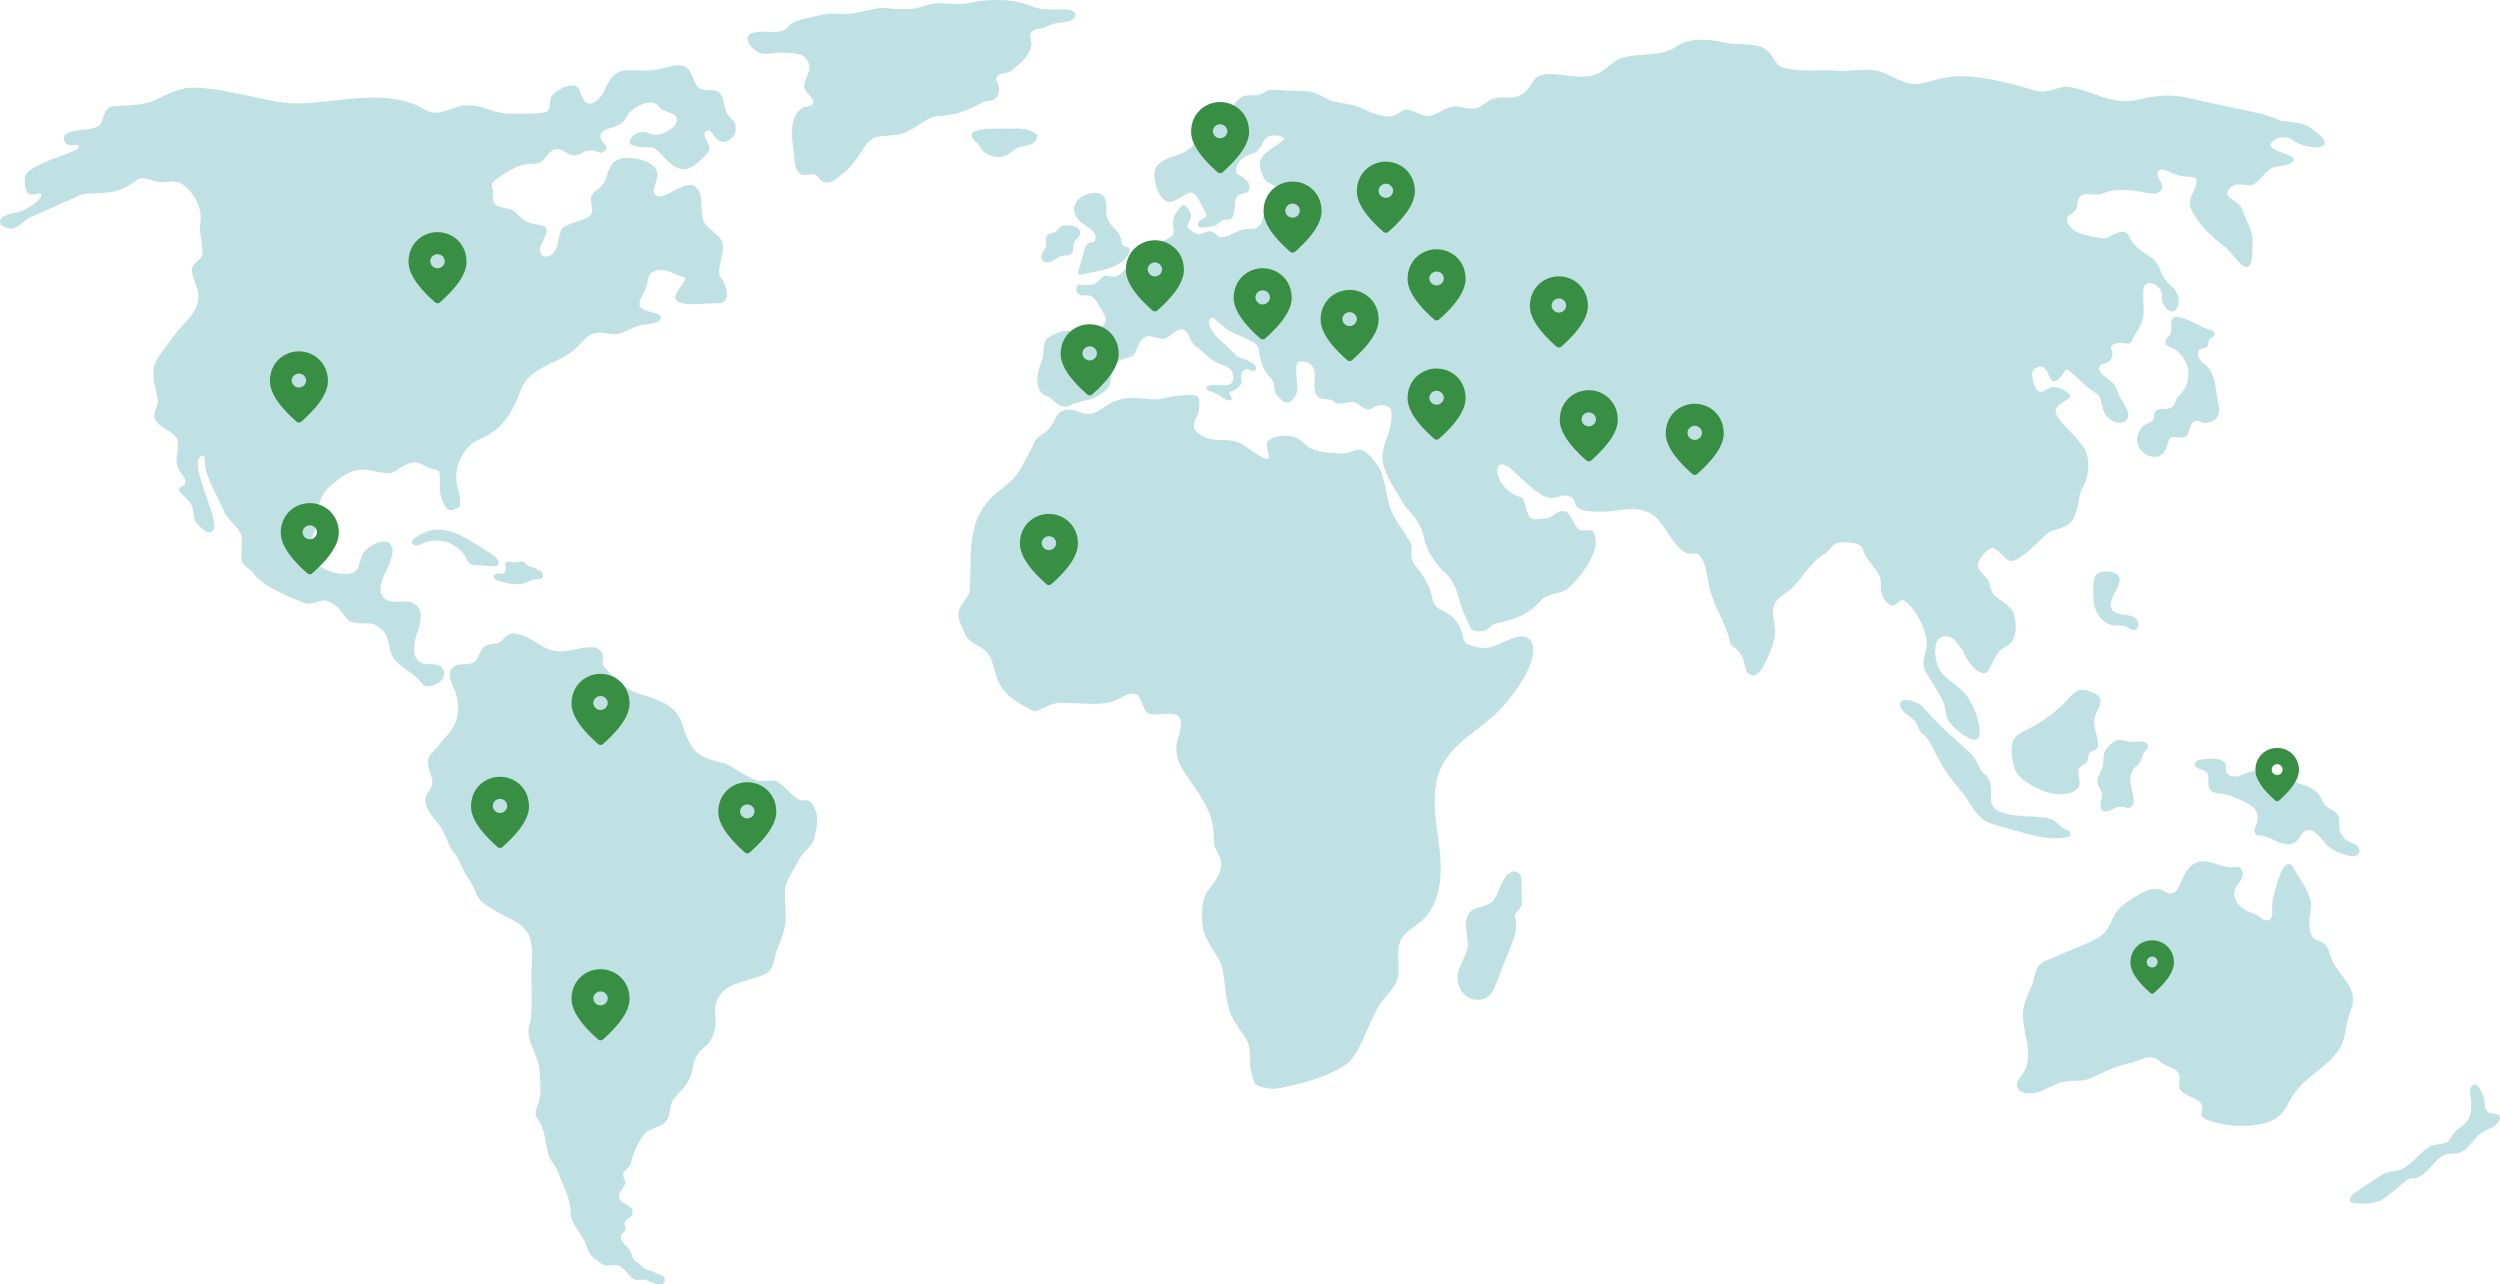 <svg xmlns="http://www.w3.org/2000/svg" width="1160" height="596" fill="none"><g clip-path="url(#a)"><path fill="#008A90" fill-opacity=".25" d="M137.12 48.01c-5.59.03-13.31-1.74-18.88-2.91-9.05-1.9-19.74-4.44-28.79-4.44-7.63 0-14.6 4.86-19.47 6.55-7.53 2.61-17.04 1.22-19.48 2.74-2.38 1.49-2.33 5.5-4.02 7.82-2.4 3.28-14.7 1.75-16.73 5.27-.72 1.26.49 3.8 2.12 4.23 2.21.57 5.15-1.02 4.66 1.26-.48 2.23-24.6 7.7-24.98 13.73-.2 3.07.2 7.05 2.11 7.81 2.18.86 5.92-1.6 5.5.64-.36 2.03-5.94 6.4-9.94 7.39-2.09.52-7.95 1.65-8.9 3.59-1.3 2.69 1.54 3.83 4.48 4.42 2.95.58 6.12-3.86 8.86-5.06 8.84-3.86 15.3-6.9 24.14-10.77 2-.87 10.56-.11 16.3-1.69 5.97-1.63 9.14-5.57 11.43-5.9 2.26-.34 7.24 2.1 9.53 1.9 6.9-.64 7.92-.83 11.64 2.53 3.72 3.35 7.6 10.4 6.14 16.89-.72 3.2 1.93 11.23.85 14.36-1.08 3.12-4.87 3.91-4.68 7.2.15 2.58 2.7 7.96 2.98 10.53.95 8.71-6.93 13.42-11.93 20.62-3.21 4.63-7.5 8.72-8.6 13.6-1.1 4.86 1.01 10.51 1.7 15.2.48 3.37-3.08 6.31-.86 9.7 2.57 3.92 7.9 4.46 9.95 8.66 1.3 2.65-.92 7.44-.2 11.62.53 3.16 4.19 5.7 4.01 8.23-.16 2.37-3.28 1.76-2.96 3.8.22 1.42 4.6 4.01 5.93 7.18.9 2.17.56 6.27 2.12 8.03 3.45 3.9 7.26 6.08 8.25 2.22 1.48-5.81-12.62-31.6-5.71-33.47 2.03-.56.77 3.17 2.11 7.6 1.72 5.69 5.93 12.9 7.84 17.52 1.99 4.84 6.62 7.5 8.04 10.98 1.47 3.61-.42 9 .63 12.88.66 2.41 4 3.46 5.3 5.5 3.17 5.06 14.82 10.55 23.5 13.72 4.35 1.59 6.78-1.98 10.58-.85 6.35 1.9 8.59 8.8 10.8 9.5 7.94 2.56 9.05-1.57 15.03 4.23 3.55 3.45 2.2 7.3 4.65 12.04 2.46 4.74 10.76 8 13.38 12.28 1.65 2.7 5.7 1.38 8.07-.11 2.37-1.5 3.31-5.22 1.3-7.16-2.35-2.26-6.4-.72-9.4-2.03-4.6-2.03-3.81-8.74-2.05-13.46 1.76-4.7 3.24-11.09-.97-13.86-4.1-2.7-10.55.69-14.15-2.66-6.4-5.96 6.15-17.14 3.4-24.1-1.77-4.47-9.32-1.38-12.5 2.22-3.2 3.6-1.29 8.11-5.7 10.02-5.9 2.55-18-2.95-19.7-7.39-2.28-5.99 3.6-12.17 3.6-18.58 0-5.49 1.44-10.24 5.35-13.82 3.12-2.86 8.35-7.17 13.5-7.93 5.14-.75 10.28 1.97 14.6 1.48 2.53-.29 6.36-4.05 10.16-4.86 4.27-.9 6.56 2.75 10.59 3.17 4.02.42 1.72 5.58 2.6 10.9.52 3.23 2.52 8.85 5.65 7.9 4.26-1.31 3.27-1.17 3.47-4.25.2-3.08-1.2-6-1.56-9.06-.9-7.62 3.48-16.46 10.58-19.43 9.1-3.8 12.86-9.13 16.39-15.96 1.72-3.36 2.53-7.16 4.61-10.32 5.29-8.05 16.75-9.34 23.77-15.93 2.72-2.56 4.96-6.03 8.57-7.02 2.6-.72 5.35.03 8.03.38 4.65.62 6.98-2.12 12.1-3.72 4.03-1.27 11.64-.83 10.76-4.43-.47-1.94-7.47-1.93-9.5-4.44-1.5-1.86 1.5-5.99 2.54-8.66 1.48-3.8.29-6.11 3.81-7.81 4.78-2.3 10.16 1.88 13.55 2.53 3.67.71-5.81 7.93-3.32 10.7 3.1 3.45 14.15 1.23 18.78 1.55 6.02.42 5.6-5.08 3.05-10.54-4.3-3.33.43-11.08-.1-16.49-.48-5.05-7.88-7.07-9.3-12.03-1.43-4.97.57-11.82-3.4-15-4.99-4-14.81 7.18-18.52 3.93-3.84-3.36 6.25-10.47-3.7-15.33-3.43-1.67-10.7-3.34-15.03-.63-2.82 1.76-3.77 7.3-5.3 10.13-1.52 2.84-3.6 2.97-5.5 5.7-1.62 2.35 1.2 6.74-.42 9.08-1.88 2.73-12.23 4.04-13.76 6.97-1.61 3.08-1.49 9.72-4.44 11.57-2.94 1.84-5.42.98-5.51-2.49-.06-2.26 4.05-7.52 2.96-9.5-1.24-2.26-5.32-1.5-8.89-3.17-3.1-1.45-5.6-5.43-8.04-5.9-5.24-1.04-8.81-1.58-7.69-6.78.31-1.45-1.32-4.35-.36-5.48 1.58-1.85 6.9-5.17 10.8-7.18 4.11-2.12 9.38-1.24 11-2.1 3-1.6 4.22-5.36 7-6.13 3.8-1.06 6.08 2.94 8.88 2.74 5.2-.36 2.68-2.07 8.26-2.32 2.2-.1 4.17 1.94 5.72.64 3.8-3.2-3.5-4.91-1.06-8.87 1.46-2.37 9.74-2.33 11.64-7.4 1.49-3.95 12.12-9.46 14.82-4.85 1.48 2.53 7 2.91 8.04 4.65 1.76 2.88-1.53 5.6-4.44 7.17-2.49 1.36-5.3 2.02-8.26.64-3.94-1.84-8.87 1.4-8.68 4.22.21 3.17 10.42 1.95 11.44 2.75 5.28 4.15 5.92 7.39 11.64 9.5 5.3 1.96 11.3-5.65 13.12-7.4 3.03-2.9-4.02-8.44-.63-10.13 2.27-1.13 3.77 3.79 6.35 4.86 3.05 1.26 6.74-1.81 7.12-4.67.25-1.82-.01-4.06-1.4-5.26-5.17-4.43-3.06-10.32-6.36-12.88-2.27-1.76-6.64-.13-9.1-1.9-3.14-2.26-3.05-8.76-6.99-10.13-3.99-1.4-9.35 1.34-15.03 1.9-5.67.56-11.65-1.06-15.45.84-4.64 2.33-5.79 7.89-7.65 10.51-1.2 1.7-2.76 3.35-4.78 3.91-3.3.93-4.45-2.92-5.66-6.13-1.68-4.49-10.05-.98-12.87 2.9-1.22 1.68-.45 5.67-2.06 6.97-1.85 1.48-13.72 1.01-16.1 1.06-10.13.2-11.66-4-21.8-3.8-4.56.08-11.14 4.26-15.6 3.25-3.2-.72-5.86-2.94-8.99-4.07-17.2-6.2-36.66-.15-54.33-.07Z"/><path fill="#008A90" fill-opacity=".25" d="M199.8 246.13c3.74-.82 7.69-.16 11.27 1.2 3.58 1.36 6.85 3.4 10.1 5.42l5.96 3.7c1.6.99 3.29 2.08 4.08 3.8.2.44.34.96.18 1.42-.34 1.02-1.71 1.13-2.78 1.06-2.45-.15-4.9-.3-7.34-.47-1.32-.08-2.77-.23-3.67-1.2-.4-.43-.65-.98-.91-1.5a16.1 16.1 0 0 0-8.84-7.82 16.17 16.17 0 0 0-11.82.4c-.8.35-1.58.77-2.44.9-.87.12-1.85-.14-2.31-.87-1.48-2.32 6.88-5.68 8.52-6.04ZM243.6 261.14c.3.27.5.62.79.9.63.64 1.55.87 2.41 1.14 1.06.33 2.08.75 3.07 1.25.65.33 1.3.71 1.74 1.3.43.6.58 1.44.19 2.05-.5.78-1.58.87-2.5.98-1.26.13-2.52.44-3.7.9-.88.34-1.73.77-2.63 1.04-1.84.55-3.82.44-5.72.16a34.48 34.48 0 0 1-6.33-1.56c-.86-.3-1.88-.86-1.83-1.77.05-1 1.33-1.42 2.34-1.4 1 .02 2.19.15 2.86-.6.54-.6.5-1.52.33-2.3-.1-.5-.25-1.01-.14-1.51.4-1.98 2.53-.83 3.71-.74 1.68.14 3.97-1.12 5.41.16ZM210.11 337.65c-1.9 3.17-4.7 5.7-6.91 8.66-1.7 2.28-3.57 3.16-4.52 5.8-.95 2.65 2.18 8.56 1.9 11.4-.26 2.73-2.56 4.06-3.11 6.77-.7 3.37 2.06 7.38 4.6 10.34 2.96 3.44 4.74 7.2 6.14 10.98 1.05 2.86 3.98 5.33 5.08 8.23 1.1 2.9 2.92 6.26 4.87 9.08 2.55 3.7 2.56 7.39 6.16 10.08a78.94 78.94 0 0 0 12.75 7.49c1.46.71 6.7 3.44 8.4 7.56 2.4 5.87 1.08 13.9 1.07 17.27-.02 9.18.83 18.84-1.07 25.17-1.66 5.5 4.66 14.32 4.86 20.06.2 5.41 1.14 10.94-.63 15.63-2.74 7.22-.15 4.93 2.33 12.25.9 2.63 1.68 9.03 2.75 12.24.62 1.87 2.98 3.7 4.66 8.45 1.72 4.86 5.29 10.96 5.29 17.31 0 5.28 5.46 10.54 6.98 14.57 1.03 2.71 1.94 5.72 4.45 7.18 1.9 1.1 2.55 2.48 4.7 2.95 1.92.42 4.78-.68 6.52.22 2.68 1.37 4.18 4.93 6.88 6.29 1.11.56 3.97-.13 5.19.25 3.66 1.16 8 3.94 9.02.34.6-2.14-2.56-2.8-5-3.93-1.3-.6-2.5-1.07-3.6-1.26-1.45-.26-2.73-2.48-4.02-3.17-2.54-1.35-2.4-3.6-3.6-5.7-.94-1.66-3.46-3.08-4.02-5.28-.54-2.1 1.18-2.66 1.9-4.01.56-1.05-.62-2.64-.2-3.8.66-1.89 3.73-1.92 3.59-4.65-.21-4.01-4.45-2.74-6.14-6.54-.96-2.16 1.5-3.43 2.75-6.76.45-1.2-1.43-2.7-.84-4.65.6-2.03 3.1-2.51 3.6-5.06 1.05-5.5 4.42-11.53 6.77-13.94 1.74-1.78 6.8-2.45 9.1-4.86 2.31-2.4 1.88-6.56 2.9-8.84 1.76-3.99 5.35-5.92 7.47-9.74 3.18-5.7 1.56-8.74 5.3-13.93.65-.92 3.57-2.87 4.65-4.44a17.68 17.68 0 0 0 2.99-9.05c.1-1.85-.4-3.69-.34-5.53.16-4.92 2.4-8.72 6.67-11.18 4.27-2.46 13.76-4.22 17.36-6.33 1.95-1.15 3.05-3.88 3.8-7.6.93-4.52 4.34-9.85 4.88-16.05.8-9.17-2.07-14.47 1.9-21.12 1.53-2.55 2.37-4.38 4.45-8.02 2.1-3.7 6.02-6.16 6.77-9.08 1.13-4.42 2.78-9.9.43-14.78-2.76-5.7-4.85-2.41-7.84-4.23-3-1.82-5.62-5.73-9.52-8.02-1.96-1.15-5.62.12-9.1-.42-2.93-.46-13.24-7.49-15.25-8.03-10.35-2.76-13.7-3.13-17.9-12.97-1.23-2.9-1.8-6.1-3.41-8.82-3.67-6.23-11.47-8.37-18.4-10.48-6.91-2.12-12.37-8.26-16.39-12.7-1.36-1.5.55-5.53-1.06-6.76-.98-.75-1.94-2.05-3.17-2.1-8.84-.41-12.43 3.4-20.96 1.05-3.21-.89-10.39-7.06-16.72-7.6-3.02-.26-5.47 4.57-7.9 4.75-1.9.13-3.49.43-4.6.95-4.62 2.15-2.55 7.33-7.53 8.41-2.43.53-5.2-.17-7.3 1.16-4.81 3.01-.42 9.19.68 12.88 1.57 5.27 1.37 10.84-1.5 15.66ZM363.6 24.4c2.45.23 6.76.24 8.89 1.48 2.13 1.23 3.58 4.38 2.96 6.76-.57 2.22-2.1 4.94-2.32 7.23-.31 3.05 5.7 6.04 4.01 8.6-.64.98-3.4.93-4.44 1.48-6.44 3.38-5.52 12.89-4.45 20.06.6 4 .06 9.46 3.81 10.98 1.71.7 4.42-.66 6.14 0 1.8.69 1.51 2.3 3.26 3.1 3.9 1.81 7.02-1.36 10.3-4.16 3.26-2.78 4.26-4.32 6.77-7.8 2.5-3.5 3.91-7.23 8.04-8.45 2.11-.63 8.9-.98 11.04-1.45 5-1.08 10.13-5.76 14.79-7.84 1.68-.76 6.57-.5 11.22-1.7 5.25-1.34 10.32-4.17 12.62-5.33 1.98-1 5.16.06 6.43-2.69 2.27-4.91-.73-7.09-.42-8.23.81-3.12 5.25-1.83 7.62-4.02 4.2-3.87 7.58-6.01 8.68-11.6.26-1.34-.96-4.04-.43-5.29.64-1.48 2.69-1.96 3.81-2.1 4.2-.55 4.5-2.22 8.68-2.75 1.91-.25 5.53-.43 6.99-1.7 1.45-1.25 1.98-2.44.47-3.63a4.9 4.9 0 0 0-2.18-.79c-3.78-.7-11.42.84-17.34-1.7-9.92-4.24-22.78-2.83-27.74-1.69-6.32 1.46-12.37 0-16.72.43-4.6.45-7.66 2.39-11.43 2.53-9.09.35-11.17-.62-13.76-.42-2.91.22-12.04 2.42-13.34 2.53-10.6.9-7.67-1.07-18 1.48-3.47.86-7.51 1.5-9.94 2.96-1.95 1.16-2.19 3.16-5.3 3.8-4.55.93-9.87-.57-13.75 1.05-2.26.94-2.2 3.4-.43 5.7.77 1 1.78 1.94 3.18 2.75 3.7 2.13 8.01.02 12.28.42ZM469.84 59.68c3.98-.23 8.28.24 11.31 2.83.55 2.11-1.5 4.05-3.58 4.74-2.08.69-4.4.7-6.29 1.79-1.03.59-1.87 1.45-2.84 2.14-4.09 2.9-10.46 1.78-13.32-2.32-.51-.73-.92-1.53-1.5-2.21-.62-.74-1.43-1.31-2.04-2.07-.6-.76-1-1.8-.6-2.7 1.28-2.9 16.13-2.04 18.86-2.2ZM502.29 103.61c2.33 1.67 5.23 3.14 5.95 5.9.27 1.02.07 2.3-.87 2.77-.56.3-1.24.2-1.85.39-1.46.41-2.07 2.1-2.47 3.55l-2.7 9.77c-.1.36-.19.78.02 1.1.3.41.92.36 1.42.26l6.42-1.31c3.09-.63 6.2-1.27 9.05-2.6 2.85-1.34 5.44-3.47 6.72-6.34.2-.46.37-.99.2-1.47-.4-1.16-2.2-.95-3.09-1.8-.67-.63-.66-1.67-.82-2.57-.72-4.04-5.38-6.32-6.58-10.24-.55-1.78-.3-3.69-.35-5.55-.04-1.86-.47-3.9-1.94-5.04-1.55-1.2-3.74-1.04-5.67-.65-7.52 1.54-10.28 8.95-3.44 13.83ZM982.72 266.89c2.53 2.79-1.55 7.36-2.76 10.92-.4 1.2-.86 2.46-.57 3.7.5 2.21 3.05 3.26 5.3 3.61 2.25.35 4.74.43 6.44 1.95 1.69 1.53 1.33 5.14-.94 5.26-1.26.07-2.28-.95-3.43-1.46-1.81-.83-3.93-.4-5.9-.64-4.77-.57-8.26-5.13-9.18-9.83-.46-2.39-1.02-12.09 1.16-13.93 2.31-1.95 8-1.65 9.88.42ZM1006.72 155.48c-1.02 1.3-2.54 2.87-1.71 4.29.41.7 1.26 1 2.01 1.3a13.73 13.73 0 0 1 7.99 9.12c1.06 4.05.09 8.57-2.52 11.84-.86 1.07-1.88 2.02-2.54 3.22-.66 1.21-.97 2.7-2.05 3.57-2.29 1.82-6.69-.13-8.05 2.45-.57 1.1-.19 2.52-.84 3.57-.57.91-1.72 1.23-2.7 1.68a8.37 8.37 0 0 0-4.43 9.5 8.4 8.4 0 0 0 8.64 5.93c3.84-.38 4.61-4.48 5.99-8.07.98-2.54 5.78.27 7.86-1.5 1.01-.87 1.33-2.26 1.69-3.54.35-1.28.87-2.66 2.06-3.26 1.18-.6 2.64-.06 3.85.5 1.73.78 6.47-.57 7.45-3.93.37-1.29.17-2.68-.03-4l-1.15-7.48c-.58-3.75-1.28-7.76-3.93-10.48-1.25-1.29-2.89-2.22-3.86-3.72-.98-1.5-.88-3.96.79-4.63.8-.33 1.77-.16 2.5-.62.97-.62 1.01-2 1.2-3.13.19-1.14 1.6-1.12 2.19-2.1 1.4-2.36-1.49-2.9-3.14-3.47-3.79-1.3-14.37-7.99-16.08-4.37-1.11 2.36.48 5.19-1.19 7.34ZM940.54 338.52c-1.96.95-4.05 1.86-5.4 3.56-2.2 2.74-1.86 6.66-1.36 10.13.27 1.82.56 3.68 1.37 5.33 1.26 2.6 3.66 4.44 6.1 5.99 5.48 3.48 12.06 6.01 18.4 4.63 2.28-.5 4.71-1.8 5.22-4.08.6-2.69-1.66-5.93.14-8.02.9-1.05 2.55-1.29 3.33-2.43.89-1.3.34-3.27 1.41-4.41.85-.9 2.38-.9 3.18-1.84.53-.62.6-1.5.56-2.32-.2-4.12-2.6-8.18-1.54-12.17.88-3.32 4-6.83 2-9.61-.67-.93-1.77-1.43-2.81-1.9-7.98-3.54-9.15.96-14.44 5.97a64.34 64.34 0 0 1-16.17 11.17ZM986.45 343.85c-1.42-.35-2.93-.7-4.34-.28-1.01.31-1.87 1-2.67 1.71a10.46 10.46 0 0 0-2.67 3.18c-1.16 2.43-.52 5.34-1.33 7.91-.72 2.3-2.6 4.4-2.24 6.78.22 1.41 1.2 2.58 1.77 3.89 1.17 2.65-1.4 6.08.12 8.55 1.74 2.83 6.48-1.82 9.76-1.27 1.13.19 2.28.77 3.38.43 1.78-.57 2-3 1.67-4.83-.42-2.31-1.15-4.57-1.35-6.9-.2-2.34.2-4.87 1.75-6.62.75-.84 1.74-1.47 2.41-2.37 1.1-1.47 1.22-3.48 2.29-4.97.65-.9 1.67-1.7 1.67-2.81 0-1.09-1.08-1.93-2.15-2.06-2.9-.38-4.88.46-8.07-.33ZM1023.89 358.38c1.73 2.31-.12 6.12 1.8 8.28 1.15 1.3 3.11 1.36 4.83 1.58 3.97.5 7.64 2.28 11.23 4.04 1.45.72 2.95 1.46 4.06 2.64a6.89 6.89 0 0 1 1.5 6.7c-.34 1.04-.93 2-1.14 3.09-.21 1.08.14 2.4 1.15 2.83.47.2.99.17 1.5.2 2.9.12 5.49 1.76 8.17 2.9 2.68 1.13 6.03 1.7 8.31-.11 1.13-.9 1.8-2.22 2.66-3.37.87-1.14 2.12-2.2 3.55-2.11a4.7 4.7 0 0 1 2.44 1.09c1.34.98 2.55 2.12 3.61 3.4.74.89 1.41 1.85 2.23 2.68 2.32 2.35 5.6 3.44 8.75 4.45 1.15.37 2.33.74 3.53.62 1.19-.13 2.41-.88 2.68-2.05.28-1.24-.58-2.49-1.64-3.2-1.06-.7-2.32-1.05-3.44-1.66a8.35 8.35 0 0 1-4.23-6.35c-.21-2 .3-4.19-.72-5.92-1.18-2.02-3.88-2.55-5.53-4.2-1.37-1.35-1.9-3.31-2.98-4.9-2.05-3.02-5.79-4.31-9.28-5.42l-13.89-4.4c-2.8-.89-5.76-1.79-8.63-1.17-2.12.45-4 1.7-6.11 2.15-2.12.46-4.82-.27-5.38-2.36-.29-1.06.05-2.22-.32-3.25-.56-1.6-2.5-2.2-4.19-2.4a22.88 22.88 0 0 0-7.13.33c-1.13.23-2.39.66-2.85 1.72-1.01 2.33 4.44 2.82 5.45 4.17h.01ZM891.05 326.96c1 .78 1.82 1.76 2.65 2.72 5.26 6.07 11.23 11.48 17.27 16.77 2.58 2.26 5.26 4.62 6.65 7.75.47 1.04.79 2.17 1.43 3.11.84 1.23 2.15 2.06 3.07 3.23 1.7 2.16 1.8 5.14 1.71 7.89-.07 2.14-.16 4.5 1.17 6.18.77.97 1.9 1.57 3.04 2.03 6.27 2.57 13.35 1.81 20.07 2.65 1.83.22 3.7.6 5.22 1.6 1.54 1.04 2.65 2.67 4.3 3.52.8.41 1.71.63 2.4 1.23.67.6.96 1.79.25 2.36-.24.2-.56.28-.87.35-7.54 1.71-15.36-.42-22.8-2.53l-9.63-2.75c-2.1-.6-4.22-1.2-6.07-2.34-4.02-2.49-6.14-7.05-8.87-10.9-1.7-2.41-3.7-4.6-5.54-6.92-3.98-5.06-7.13-10.72-10.02-16.47-.88-1.73-1.75-3.5-3.15-4.84-.7-.65-1.5-1.19-2.1-1.93-.93-1.16-1.25-2.7-2.01-3.98-1.65-2.78-5.14-4.02-6.93-6.72-.53-.79-.89-1.77-.62-2.68.94-3.18 7.8-.54 9.38.67ZM943.8 453.92c-.97 4.64-3.87 8.7-4.8 13.36-1.02 5.13.44 10.38 1.38 15.52.95 5.15 1.27 10.86-1.66 15.2-1.37 2.02-3.49 4.15-2.72 6.46.66 1.99 3.1 2.7 5.19 2.83 5.36.34 9.25-2.89 14.3-4.83 3.4-1.31 10.43-.51 13.76-1.9 7.06-2.95 11.95-5.83 19.43-7.4 4.52-.96 8.94-4.85 13.7-.54 3.42 3.1 7.96 2.4 9 6.88.22.92-.57 4.4-.21 5.28 1.75 4.3 10.9 4.6 10.7 9.24-.05 1.16-.65 2.31-.33 3.42.37 1.28 1.76 1.93 3.02 2.36a48.44 48.44 0 0 0 21.27 2.3c4.78-.55 9.75-2 12.97-5.56 1.93-2.14 3.07-4.86 4.5-7.36 5.36-9.33 16.67-13.65 22.39-22.77 2.63-4.21 2.66-10.84 4.37-15.5.91-2.5 1.84-5.07 1.73-7.73-.3-6.85-7.12-11.5-9.73-17.85-1.13-2.78-1.65-6.15-4.16-7.8-1.28-.84-2.92-1.08-4.11-2.04-2-1.59-2.12-4.5-2.25-7.04-.16-3.13 1.25-7.17.6-10.24-1.2-5.63-5.04-10.17-7.8-15.22-.4-.72-.85-1.48-1.6-1.83-2.2-1.06-3.8 2.04-4.64 4.33-.9 2.49-3.13 8.72-3.75 13.56-.49 3.87.92 6.58-1.57 7.8-2.09 1.01-4.3-1.75-6.46-2.62-2.46-1-4.98-2.03-6.92-3.83-1.95-1.8-3.23-4.57-2.53-7.13.54-2 2.16-3.52 3.11-5.36.95-1.85.88-4.64-1.04-5.44-.95-.4-2.02-.16-3.04-.08-5.41.4-10.67-3.88-15.9-2.45-3.84 1.06-6.22 4.86-7.62 8.57-1.03 2.79-2.63 6.34-5.59 6.06-1.26-.13-2.31-.98-3.46-1.5-3.96-1.77-8.46.54-12.17 2.78-3.45 2.08-7 4.25-9.27 7.56-1.92 2.8-2.8 6.25-4.98 8.86-2.3 2.77-5.75 4.26-9.07 5.65-5.7 2.4-11.38 4.88-17.12 7.21-4.9 2-5.8 3.4-6.92 8.8v-.01ZM1119.53 538.77c-2 1.74-4.08 3.52-6.62 4.26-1.71.49-3.53.47-5.22.99-1.6.48-3.01 1.41-4.4 2.33l-9.84 6.51c-1.3.87-2.72 1.88-3.03 3.41-.1.45-.07.97.22 1.32.33.4.9.49 1.41.55 4.27.51 8.82.71 12.67-1.21 1.67-.84 3.12-2.03 4.56-3.21l6.44-5.31c.61-.5 1.23-1.02 1.97-1.29.9-.33 1.89-.29 2.83-.44 6.38-1 8.94-10 15.29-11.18 1.47-.28 3.01-.08 4.48-.38 4.88-1 7.08-6.74 11.24-9.49 2.95-1.95 7.24-2.76 8.33-6.12.12-.4.2-.82.09-1.23-.48-1.86-3.37-1.13-5.1-1.98-2.32-1.14-1.79-4.5-2.33-7.01-.38-1.72-1.39-3.21-2.38-4.66a3.13 3.13 0 0 0-1.15-1.16c-1.03-.49-2.29.33-2.71 1.4-.41 1.05-.22 2.24-.05 3.36.68 4.3.94 9.16-1.87 12.48-1.69 2-4.27 3.12-5.86 5.2-.99 1.3-1.59 2.97-2.96 3.88-2.34 1.55-5.62.81-8.1 2.2-2.87 1.6-5.44 4.63-7.91 6.78ZM681.83 423.49c-1.72 2.12-1.85 5.1-1.53 7.8.31 2.71 1 5.43.63 8.13-.53 3.9-3.18 7.22-4.19 11.03-1.03 3.91-.1 8.44 2.87 11.19 2.98 2.75 8.03 3.2 11.1.54 1.77-1.54 2.7-3.81 3.56-6l6.55-16.57c1.52-3.85 3.07-7.92 2.5-12.02-.19-1.26-.55-2.61-.02-3.77.47-1.01 1.53-1.62 2.15-2.55.77-1.17.76-2.67.72-4.08l-.23-8.12c-.04-1.37-.14-2.9-1.11-3.86-1.22-1.21-3.34-1-4.73.01-1.38 1-2.21 2.59-3 4.1-1.5 2.97-2.87 7.84-5.67 9.75-3.04 2.08-6.92 1.4-9.6 4.42ZM479.6 206c-1.4 3.49-4.23 7.82-5.92 11.18-3.8 7.53-11.27 9.92-16.3 16.69-8.76 11.76-6.47 25.28-7.41 39.9-.2 3.08-4.31 6.36-5.09 9.93-.77 3.56 1.8 7.4 2.8 10.31 1.49 4.28 8.1 5.65 10.75 9.32 3.01 4.18 3.1 10.67 6.14 15.42 3.16 4.95 9.3 8.14 13.98 10.77 3.03 1.7 7.17-3.18 13.33-3.38 7.9-.26 16.7 1.47 23.86-.49 4.23-1.16 9.07-5.8 12.34-2.89 1.51 1.35 2.6 7.02 4.34 8.07 2.77 1.7 10.25-.52 13.23.8 5.12 2.26.2 10.4.16 15.97-.06 7.44 5.96 13.43 10 19.93 5.49 8.83 7.54 13 7.41 23.01-.04 3.52 4.17 7.44 3.39 11.62-1.42 7.6-6.86 9.58-8.26 15.83-.76 3.42-.78 7.36-.35 11.36.77 7.12 7.04 13.53 8.82 18.63 1.48 4.23 1.24 12.24 3.39 20.06.56 2.06 2.75 7.17 6.77 12.03 4.6 5.55 2.32 13.7 3.39 16.47.7 1.8 1.08 5.99 2.75 6.97 1.43.84 6.18 1.85 7.83 1.69 8.68-.85 30.7-6.76 36.1-13.62 6.56-8.34 8.43-19.57 14.96-27.94 2.1-2.7 4.76-5.07 6-8.26 2.37-6.05-.96-13.38 1.97-19.17 2.02-4 6.42-6.09 9.76-9.07 9.39-8.38 9.6-22.83 7.96-35.29-1.63-12.46-4.23-25.87 1.62-37 5.33-10.15 16.37-15.75 24.68-23.67 9.18-8.76 20.78-25.73 16.53-33.4-3.36-6.05-12.46.75-19.23 2.6-3.02.83-7.88-.35-10.75-1.6-1.87-.8-1.81-5.5-2.8-7.26-6.14-10.98-11.85-6.3-13.13-13.94-1.05-6.34-5.97-12.92-7.62-14.78-3.53-4-1.69-9.3-1.9-9.72-3.23-6.44-8.9-12.45-10.59-19.21-1.2-4.82-1.94-9.64-3.38-14.36-.88-2.87-5.48-8.56-8.05-10.13-3.55-2.17-6.87 1.53-11 1.05-2.91-.34-12.44.23-16.94-4.64-4.87-5.28-13.13-4.02-16.73-1.27-1.34 1.02.06 5.23.27 6.9.62 4.94-8.93-3.63-13.4-5.84-5.29-2.63-11.14-.17-16.43-2.8-2.1-1.03-4.43-2.38-4.83-4.68-.5-2.82 2.26-5.3 2.31-8.17.04-2.03.77-5.12-.94-6.1-2.23-1.29-7.27-.14-9.92-.08-1.7.04-6.35 1.55-8.92 1.55-5.52.02-10.04-1.36-15.67-.2-5.16 1.05-8.67 3.97-10.8 5.27-7.83 4.81-10.1-2.25-16.93.21-3.34 1.2-3.67 5.05-6.14 8.02-2.72 3.3-5.71 3.17-7.4 7.4Z"/><path fill="#008A90" fill-opacity=".25" d="M502.68 137.16c4.3-1.04 5.92 2.38 8.2 6.16 2.38 3.97 3.22 4.94.48 8.4-.8 1.01-1.22 4.12-3.39 4.44-2.94.44-7.17-.77-10.8-2.32-2.96-1.27-9.44 1.4-11.49 3.43-2.03 2-1.14 7.45-2.26 10.08-2.55 5.91-3.76 15.08 2.75 16.47 1.37.3 6.1 7.35 10.8 4.02 1.48-1.06 8.78-1.94 12.27-4.02 3.5-2.08 5.52-3.62 5.94-6.76.3-2.3 1.1-6.78 3.17-8.86 2.19-2.2 5.67-1.98 6.98-2.96 2.22-1.66 2.82-6.57 5.08-8.23 3.16-2.33 6 .3 9.53.2 2.35-.05 5.8-4.84 8.47-4.43 3.49.54 3.85 6.54 6.56 8.03 2.12 1.16 4.86 4.6 8.04 6.54 3.18 1.95 6.8 2.43 8.26 4.44 1.24 1.71 1.56 5.6-.64 6.54-2.79 1.21-8.62-.6-10.64 1.2-1.53 1.37 2.7 2.19 4.93 3.45 2.23 1.26 4.12 3.12 6.14 2.74 1.75-.63-1.97-3.55-.21-4 2.27-.61 4.22-1.9 5.08-3.81.4-.92-.79-3.78.84-5.7 2.33-2.75 4.66 1.69 5.93-.84 1.48-2.96-8.47-5.65-9.1-6.34a75.41 75.41 0 0 0-7.2-6.97c-2.76-2.34-7.15-7.73-4.87-10.34 1.47-1.69 4.26 3.08 9.53 6.12 2.42 1.4 12.7 4.85 12.91 7.81.18 2.55 1.24 7.3 2.75 9.93 1.96 3.37 4.46 4.58 4.45 7.39 0 1.63.6 3.65 1.7 4.85 3.7 4.08 5.3 3.88 8.11 0 2.8-3.9-2.11-15.78 2.68-16.04 1.8-.1 4.77.46 5.93 3.37 1.3 3.28-1.11 9.32 1.69 12.67 1.73 2.07 6.48.82 7.62 2.54 1.27 1.9 5.2.32 9.1.2 2.01-.05 5.75 5.08 8.68 2.96 3.81-2.74 7.94-1.3 8.68.64.78 2.02-.06 7.2-.63 9.29-1.28 4.67-3.8 9.57-3.18 14.15 1.05 7.62 5.87 13.18 9.74 20.27 1.46 2.66 7.82 7.24 9.31 15.2.96 5.07 4.45 11.82 10.16 16.9 5.8 5.13 6.34 14.9 9.21 20.1.97 1.77 1.96 6 3.92 6.5 6.56 1.69 7.49-2.67 9.74-3.17 8.47-1.9 15.03-3.59 21.8-11.2 2.67-2.99 9.32-2.57 12.28-5.27 5.07-4.61 12.85-14.49 12.7-21.33-.2-9.92-5.53-2.83-8.68-6.75-2.18-2.72-2.96-7.03-5.71-7.6-3.81-.8-5.06 3.09-8.95 3.29-1.93.1-5.75 1.08-7.14-.55-2.35-2.74-2-8.84-4.66-9.5-8.8-2.2-12.93-13.32-9.04-14.84 3.27-1.28 9.17 6.94 16.87 12.51 8.47 6.13 9.63.34 15.03 2.12 5.41 1.77-2.11 6.97 14.19 7.18 7.86.1 15.64-3.07 22.86.42 4.46 2.15 7.13 7.22 9.95 11.28 9.32 13.42 10.59 4.38 13.97 9.2 3.3 4.69 3.04 11.8 5.08 17.74 3.25 9.45 6.8 13.46 8.68 22.38.34 1.58 3.24 2.2 4.87 5.07 1.7 2.99 2.14 8.21 3.6 9.08 3.71 2.2 5.8-1.34 7.74-5.18 1.95-3.84 4.11-8.91 4.54-13.2.49-4.85-2.07-9.1-.43-13.5 1.54-4.13 5.79-5.1 9.1-8.67 4.53-4.85 8.7-12 14.2-14.99 2.32-1.26 3.85-5.02 6.55-5.28 4.87-.46 11.16-.1 11.65 3.8.42 3.38 6.14 8.02 7.62 12.25.84 2.4.02 6.95 1.34 9.12 5.22 8.62 6.94.38 9.67 1.65 3.7 1.73 8.4 9.24 10.16 16.05 1.83 7.09-1.88 9.56-.64 15.62.24 1.14 4.9 7.74 8.47 14.57 1.81 3.47.89 6.55 2.75 9.5 2.38 3.77 11.43 11.03 13.76 8.24 2.5-3-1.25-15.06-5.78-20.46-2.93-3.5-6.98-5.87-10.27-9.03-3.28-3.17-4.6-10.03-3.42-14.43 1.18-4.4 6.5-4.58 9.24-.93.92 1.24 2.84 3.32 3.46 4.73 2.05 4.7 6.17 10.6 10.16 9.71 2.94-.65 3.39-9.29 9.38-12.1 5-2.35 5.44-8.8 3.96-14.92-.97-4.02-7.53-7.06-9.73-9.63-1-1.17-1.54-5.32-2.55-6.63-3.04-3.94-5.98-5.45-3.57-9.4 1.13-1.85 3.86-5.17 5.9-5.17 2.52 0 6.26 6.53 8.89 5.91 4.49-1.06 8.2-4.84 15.88-12.25 2.9-2.8 7.86-2.04 11.43-5.7 3.88-3.98 3.24-12.58 5.5-16.05 2.75-4.22 4.15-13.13.42-18.79-4.44-6.75-12.4-11.85-12.9-16.89-.3-2.81 5.37-4.3 6.77-6.76-.1-1.22-3.86-4.04-7.41-4.22-3.56-.18-5.08 3.59-7.84 1.48-1.28-.98-3.78-8.09-1.48-9.72 6.56-4.64 5.99 5.26 9.1 5.5 3.12.23 5.08-6.17 6.35-5.28 5.4 3.73 7.85 7.73 13.55 10.98 2.61 1.48 1.9 7.73 4.87 10.76 2.1 2.14 4.5 3.54 7.2 2.54 4.94-1.82 1.72-7.03-1.2-11.4-1.29-1.94-1.38-4.68-3.46-6.76-2.6-2.61-7.05-4.61-6.14-7.4.76-2.31 4.03-1.05 5.5-3.8 1.65-3.04-.97-5.14.22-6.12 3.6-2.95 8.03.25 8.9-1.47 2.14-4.3 5.3-8.31 5.7-11.83.8-6.79-1.37-14.02 1.7-15.41 2.73-1.24 7.56 2.02 6.99 6.33-.43 3.17 3.57 7.99 5.92 6.13 2.83-2.25 2.79-8-2.06-11.9-5.13-4.15-4.15-10.2-9.8-13.44-2.62-1.51-7.61-5.07-9.1-8.66-2.6-6.3-9.33.97-12.22.48-6.48-1.1-14.8-1.83-16.78-8.08-.92-2.93 4.47-3.72 4.66-6.55.64-9.5 7.1-4.25 11.85-6.17 12.5-5.02 23.3 3 27.1-1.43 2.37-2.76-3.34-6.5-1.06-9.08 1.59-1.8 6.13 1.22 9.11 2.11 2.98.9 8.35-.05 8.46 2.33.22 4.22-4.57 8.27-2.75 12.66 2.54 6.13 9.23 13.33 15.88 18.16 3.32 2.42 7.13 9.4 10.16 9.3 3.03-.11 2.54-8.03 2.75-12.04.25-4.66-3.38-9.71-4.44-13.73-1.4-5.29-9.75-6.06-6.76-10.1 3.58-4.85 8.67-.54 11.84-2.57 2.54-1.62 5.68-6.15 8.25-7.39 2.71-1.3 8.22-.91 9.74-3.16 1.23-1.82-1.36-2.73-4.23-3.8-2.87-1.08-7.03-2.54-5.93-4.44 1.91-3.27 7.35-4.1 11.01-1.05 2.54 2.1 11.39 4 13.55 1.69 1.77-1.9-2.55-5.63-7.41-8.66-3.56-2.22-11.88-2.05-13.55-2.96-5.91-3.19-20.57-5.16-39.59-9.71-21.17-5.07-24.53 3.9-38.95 0-5.53-1.5-12.03-4.48-19.05-5.7-3.83-.67-9.65 3.83-16.73 1.48-6.83-2.28-23.7-6.76-34.71-6.34-8.27.32-15.8 3.99-20.54 3.6-5.16-.44-9.93-3.85-14.6-5.5-6.57-2.32-15.35-.16-20.75-.63-9.17-.8-16.8.98-25.62-1.7-3.4-1.02-4.07-6.65-8.46-8.86-4.8-2.42-13.35-1.44-17.15-2.32-7.9-1.83-16.94-2.75-23.08 1.48-7.77 5.34-17.07 2.76-25.61 5.48-4.46 1.42-7.15 5.8-12.07 7.6-8.72 3.22-18.4-2.05-26.25.64-3.23 1.1-4 7.32-9.95 9.5-3.27 1.2-7.19.03-11.22 1.06-2.6.66-5.04 3.78-7.83 4.43-4.12.96-6.87-1.2-11.22-.63-3.46.44-6.98 3.73-10.58 4.22-3.8.52-7.33-2.78-11.01-2.95-1.47-.07-3.73 2.78-7.2 3.16-3.47.39-8.47-1.48-11-2.74-5.3-2.64-9.27-2.94-14.62-4.01-4.47-.9-6.79-3.69-11.64-4.65-2.5-.5-5.38-.33-8.25-.42-3.27-.1-6.38-.53-9.74-.42-2.08.06-3.03 1.28-5.3 2.1-2.26.83-6.2-.1-8.25 1.06-2.1 1.18-3.61 3.78-5.08 4.86-3.43 2.52-7.34 4.9-11.64 9.5-3.24 3.45-5.1 7.75-7.63 9.71-5.26 4.12-10.3 3.1-15.03 7.82-3.6 3.59.69 18.92 6.99 16.68 4.32-1.54 6.35-3.67 7.83-4.01 2.84-.66 4.03 2.33 7.84 9.92 1.05 2.11-5.5 2.53-3.4 5.91.34.54 4.64.32 7.42-.63 2.1-.72 2.7-2.1 3.8-2.53 1.54-.6 3.03.54 4.24-1.06 1.64-2.16.91-7.94 2.12-9.71 1.35-1.99 5.06-1.08 5.72-3.17 1.52-4.85-5.4-6.87-5.72-7.81-1.08-3.1 1.48-7.6 7.83-9.3 3.27-.86 4.18-5.99 6.35-7.38 2.23-1.44 7.15-.79 7.62.63.54 1.6-7.22 4.44-10.16 8.87-2 3.03.14 7.57 1.27 9.92 1.37 2.84 9.74 3.38 8.47 7.6-.92 3.05-6.06 1.88-7.62 4.65-1.59 2.81-.71 6.83-3.39 9.5-2.33 2.32-5.42.83-8.25 1.9-2.57.97-5.92 3.1-9.32 3.38-2.18.19-2.12-2.53-4.87-2.74-2.52-.2-4.64 2.08-6.56 1.05-.58-.3-3.24-1.38-4.02-2.96-.73-1.46 1.6-3.2 1.48-5.27-.13-2.42-2.68-5.06-3.39-5.07-.72-.02-3.67 2.78-4.65 6.12-1.02 3.42.8 6.24-.64 8.02-1.63 2.03-5.66 2.22-9.95 5.5-.7.53-1.2 3.36-5.08 5.9-1.39.92-2.95 1.81-4.66 2.75-1.89 1.05-2.82 2.43-4.65 3.8-3.4 2.54-4.94.14-7.2.85-1.44.45-2.63 2.82-4.45 3.59-2.48 1.04-5.59.62-6.98.42-1.49-.21-1.44 1.13-1.49 2.53-.05 1.42 1.59 2.64 3.18 2.54ZM485.4 113.86c-.17 1.17-.93 2.17-1.5 3.21-.57 1.05-.96 2.36-.38 3.4.82 1.47 3.02 1.44 4.54.7 1.52-.75 2.8-1.99 4.45-2.39 1.6-.38 3.58 0 4.69-1.23 1.17-1.3.45-3.42 1.15-5.03.66-1.55 2.58-2.46 2.8-4.13.17-1.22-.7-2.4-1.8-2.98a9.22 9.22 0 0 0-3.59-.8c-1.19-.1-2.47-.18-3.47.47-.75.48-1.21 1.31-1.82 1.97-1.3 1.4-2.9.97-4.27 1.84-1.62 1.05-.58 3.45-.8 4.97Z"/><g clip-path="url(#b)"><path fill="#388F43" d="M203 107.72c-7.06 0-13.44 5.4-13.44 13.74 0 5.34 4.11 11.6 12.33 18.83.64.55 1.6.55 2.24 0 8.2-7.22 12.32-13.5 12.32-18.83 0-8.35-6.38-13.74-13.45-13.74Zm0 16.76a3.37 3.37 0 0 1-3.36-3.35 3.37 3.37 0 0 1 6.73 0 3.37 3.37 0 0 1-3.37 3.35Z"/></g><g clip-path="url(#c)"><path fill="#388F43" d="M138.7 163.04c-7.06 0-13.45 5.4-13.45 13.75 0 5.33 4.12 11.6 12.34 18.83.64.55 1.6.55 2.24 0 8.2-7.23 12.32-13.5 12.32-18.83 0-8.35-6.39-13.75-13.45-13.75Zm0 16.77a3.37 3.37 0 0 1-3.36-3.36 3.37 3.37 0 0 1 6.72 0 3.37 3.37 0 0 1-3.36 3.36Z"/></g><g clip-path="url(#d)"><path fill="#388F43" d="M143.74 233.45c-7.06 0-13.45 5.4-13.45 13.75 0 5.33 4.12 11.6 12.34 18.83.64.55 1.6.55 2.24 0 8.2-7.23 12.32-13.5 12.32-18.83 0-8.35-6.4-13.75-13.45-13.75Zm0 16.77a3.37 3.37 0 0 1-3.36-3.35 3.37 3.37 0 0 1 6.72 0 3.37 3.37 0 0 1-3.36 3.35Z"/></g><g clip-path="url(#e)"><path fill="#388F43" d="M278.65 312.67c-7.06 0-13.45 5.4-13.45 13.75 0 5.33 4.12 11.6 12.34 18.82.64.56 1.6.56 2.24 0 8.2-7.22 12.32-13.5 12.32-18.82 0-8.35-6.39-13.75-13.45-13.75Zm0 16.76a3.37 3.37 0 0 1-3.36-3.35 3.37 3.37 0 0 1 6.72 0 3.37 3.37 0 0 1-3.36 3.35Z"/></g><g clip-path="url(#f)"><path fill="#388F43" d="M232 360.45c-7.06 0-13.44 5.4-13.44 13.75 0 5.33 4.11 11.6 12.33 18.82.64.56 1.6.56 2.24 0 8.2-7.22 12.32-13.5 12.32-18.82 0-8.35-6.38-13.75-13.45-13.75Zm0 16.76a3.37 3.37 0 0 1-3.36-3.35 3.37 3.37 0 0 1 6.73 0 3.37 3.37 0 0 1-3.37 3.35Z"/></g><g clip-path="url(#g)"><path fill="#388F43" d="M346.74 362.96c-7.06 0-13.45 5.4-13.45 13.75 0 5.33 4.12 11.6 12.34 18.83.64.55 1.6.55 2.24 0 8.2-7.23 12.32-13.5 12.32-18.83 0-8.35-6.4-13.75-13.45-13.75Zm0 16.77a3.37 3.37 0 0 1-3.36-3.35 3.37 3.37 0 0 1 6.72 0 3.37 3.37 0 0 1-3.36 3.35Z"/></g><g clip-path="url(#h)"><path fill="#388F43" d="M278.65 449.72c-7.06 0-13.45 5.4-13.45 13.75 0 5.33 4.12 11.6 12.34 18.83.64.55 1.6.55 2.24 0 8.2-7.23 12.32-13.5 12.32-18.83 0-8.35-6.39-13.75-13.45-13.75Zm0 16.77a3.37 3.37 0 0 1-3.36-3.35 3.37 3.37 0 0 1 6.72 0 3.37 3.37 0 0 1-3.36 3.35Z"/></g><g clip-path="url(#i)"><path fill="#388F43" d="M486.7 238.48c-7.06 0-13.45 5.4-13.45 13.75 0 5.33 4.12 11.6 12.34 18.83.64.55 1.6.55 2.24 0 8.2-7.23 12.32-13.5 12.32-18.83 0-8.35-6.39-13.75-13.45-13.75Zm0 16.77a3.37 3.37 0 0 1-3.36-3.35 3.37 3.37 0 0 1 6.72 0 3.37 3.37 0 0 1-3.36 3.35Z"/></g><g clip-path="url(#j)"><path fill="#388F43" d="M505.61 150.47c-7.06 0-13.45 5.4-13.45 13.74 0 5.34 4.12 11.6 12.34 18.83.64.56 1.6.56 2.24 0 8.2-7.22 12.32-13.5 12.32-18.83 0-8.34-6.39-13.74-13.45-13.74Zm0 16.76a3.37 3.37 0 0 1-3.36-3.35 3.37 3.37 0 0 1 6.73 0 3.37 3.37 0 0 1-3.37 3.35Z"/></g><g clip-path="url(#k)"><path fill="#388F43" d="M535.87 111.49c-7.06 0-13.45 5.4-13.45 13.75 0 5.33 4.12 11.6 12.34 18.82.64.56 1.6.56 2.24 0 8.2-7.22 12.32-13.5 12.32-18.83 0-8.34-6.39-13.74-13.45-13.74Zm0 16.76a3.37 3.37 0 0 1-3.36-3.35 3.37 3.37 0 0 1 6.72 0 3.37 3.37 0 0 1-3.36 3.35Z"/></g><path fill="#388F43" d="M585.89 124.48c-7.06 0-13.45 5.4-13.45 13.75 0 5.33 4.12 11.6 12.34 18.83.64.55 1.6.55 2.23 0 8.2-7.23 12.33-13.5 12.33-18.83 0-8.35-6.4-13.75-13.45-13.75Zm0 16.77a3.37 3.37 0 0 1-3.37-3.36 3.37 3.37 0 0 1 6.73 0 3.37 3.37 0 0 1-3.36 3.36ZM599.75 84.25c-7.06 0-13.45 5.4-13.45 13.74 0 5.33 4.12 11.6 12.34 18.83.64.55 1.6.55 2.24 0 8.2-7.23 12.32-13.5 12.32-18.83 0-8.35-6.38-13.74-13.45-13.74Zm0 16.76a3.37 3.37 0 0 1-3.36-3.35 3.37 3.37 0 0 1 6.73 0 3.37 3.37 0 0 1-3.37 3.35ZM626.23 134.54c-7.06 0-13.45 5.4-13.45 13.75 0 5.33 4.12 11.6 12.34 18.83.64.55 1.6.55 2.24 0 8.2-7.23 12.32-13.5 12.32-18.83 0-8.35-6.39-13.75-13.45-13.75Zm0 16.77a3.37 3.37 0 0 1-3.36-3.36 3.37 3.37 0 0 1 6.72 0 3.37 3.37 0 0 1-3.36 3.36ZM666.58 115.68c-7.06 0-13.45 5.4-13.45 13.75 0 5.33 4.12 11.6 12.34 18.82.64.56 1.6.56 2.24 0 8.2-7.22 12.32-13.5 12.32-18.82 0-8.35-6.39-13.75-13.45-13.75Zm0 16.76a3.37 3.37 0 0 1-3.36-3.35 3.37 3.37 0 0 1 6.72 0 3.37 3.37 0 0 1-3.36 3.35ZM666.58 171c-7.06 0-13.45 5.4-13.45 13.75 0 5.33 4.12 11.6 12.34 18.83.64.55 1.6.55 2.24 0 8.2-7.23 12.32-13.5 12.32-18.83 0-8.35-6.39-13.75-13.45-13.75Zm0 16.77a3.37 3.37 0 0 1-3.36-3.35 3.37 3.37 0 0 1 6.72 0 3.37 3.37 0 0 1-3.36 3.35ZM737.2 181.06c-7.07 0-13.46 5.4-13.46 13.75 0 5.33 4.12 11.6 12.34 18.83.64.55 1.6.55 2.24 0 8.2-7.23 12.32-13.5 12.32-18.83 0-8.35-6.39-13.75-13.45-13.75Zm0 16.77a3.37 3.37 0 0 1-3.37-3.35 3.37 3.37 0 0 1 6.72 0 3.37 3.37 0 0 1-3.36 3.35ZM723.32 128.25c-7.06 0-13.45 5.4-13.45 13.75 0 5.33 4.12 11.6 12.34 18.83.64.55 1.6.55 2.23 0 8.2-7.23 12.33-13.5 12.33-18.83 0-8.35-6.4-13.75-13.45-13.75Zm0 16.77a3.37 3.37 0 0 1-3.37-3.36 3.37 3.37 0 0 1 6.73 0 3.37 3.37 0 0 1-3.36 3.36ZM786.36 187.35c-7.06 0-13.45 5.4-13.45 13.75 0 5.33 4.12 11.6 12.34 18.83.64.55 1.6.55 2.24 0 8.2-7.23 12.32-13.5 12.32-18.83 0-8.35-6.39-13.75-13.45-13.75Zm0 16.77a3.37 3.37 0 0 1-3.36-3.36 3.37 3.37 0 0 1 6.73 0 3.37 3.37 0 0 1-3.37 3.36Z"/><g clip-path="url(#l)"><path fill="#388F43" d="M566.13 47.36c-7.06 0-13.45 5.4-13.45 13.75 0 5.33 4.12 11.6 12.34 18.83.64.55 1.6.55 2.24 0 8.2-7.23 12.32-13.5 12.32-18.83 0-8.35-6.39-13.75-13.45-13.75Zm0 16.77a3.37 3.37 0 0 1-3.36-3.36 3.37 3.37 0 0 1 6.72 0 3.37 3.37 0 0 1-3.36 3.36Z"/></g><g clip-path="url(#m)"><path fill="#388F43" d="M643.04 75.02c-7.06 0-13.45 5.4-13.45 13.75 0 5.33 4.12 11.6 12.34 18.83.64.55 1.6.55 2.24 0 8.2-7.23 12.32-13.5 12.32-18.83 0-8.35-6.39-13.75-13.45-13.75Zm0 16.77a3.37 3.37 0 0 1-3.36-3.35 3.37 3.37 0 0 1 6.73 0 3.37 3.37 0 0 1-3.37 3.35Z"/></g><g clip-path="url(#n)"><path fill="#388F43" d="M998.61 436.31c-5.3 0-10.09 4.05-10.09 10.31 0 4 3.1 8.7 9.26 14.12.48.42 1.2.42 1.68 0 6.15-5.42 9.24-10.12 9.24-14.12 0-6.26-4.79-10.3-10.09-10.3Zm0 12.58a2.52 2.52 0 0 1-2.52-2.52 2.52 2.52 0 0 1 5.04 0 2.52 2.52 0 0 1-2.52 2.52Z"/></g><g clip-path="url(#o)"><path fill="#388F43" d="M1056.61 347.04c-5.3 0-10.09 4.05-10.09 10.3 0 4 3.09 8.71 9.26 14.13.48.41 1.2.41 1.68 0 6.15-5.42 9.24-10.12 9.24-14.12 0-6.26-4.79-10.31-10.09-10.31Zm0 12.57a2.52 2.52 0 0 1-2.52-2.51 2.52 2.52 0 0 1 5.04 0 2.52 2.52 0 0 1-2.52 2.51Z"/></g></g><defs><clipPath id="a"><path fill="#fff" d="M0 0h1160v596H0z"/></clipPath><clipPath id="b"><path fill="#fff" d="M182.83 104.36h40.35v40.24h-40.35z"/></clipPath><clipPath id="c"><path fill="#fff" d="M118.52 159.69h40.35v40.24h-40.35z"/></clipPath><clipPath id="d"><path fill="#fff" d="M123.56 230.1h40.35v40.24h-40.35z"/></clipPath><clipPath id="e"><path fill="#fff" d="M258.48 309.32h40.35v40.24h-40.35z"/></clipPath><clipPath id="f"><path fill="#fff" d="M211.83 357.1h40.35v40.24h-40.35z"/></clipPath><clipPath id="g"><path fill="#fff" d="M326.56 359.61h40.35v40.24h-40.35z"/></clipPath><clipPath id="h"><path fill="#fff" d="M258.48 446.37h40.35v40.24h-40.35z"/></clipPath><clipPath id="i"><path fill="#fff" d="M466.52 235.13h40.35v40.24h-40.35z"/></clipPath><clipPath id="j"><path fill="#fff" d="M485.44 147.11h40.35v40.24h-40.35z"/></clipPath><clipPath id="k"><path fill="#fff" d="M515.7 108.14h40.35v40.23H515.7z"/></clipPath><clipPath id="l"><path fill="#fff" d="M545.95 44h40.35v40.25h-40.35z"/></clipPath><clipPath id="m"><path fill="#fff" d="M622.87 71.67h40.35v40.24h-40.35z"/></clipPath><clipPath id="n"><path fill="#fff" d="M983.48 433.8h30.26v30.18h-30.26z"/></clipPath><clipPath id="o"><path fill="#fff" d="M1041.48 344.52h30.26v30.18h-30.26z"/></clipPath></defs></svg>